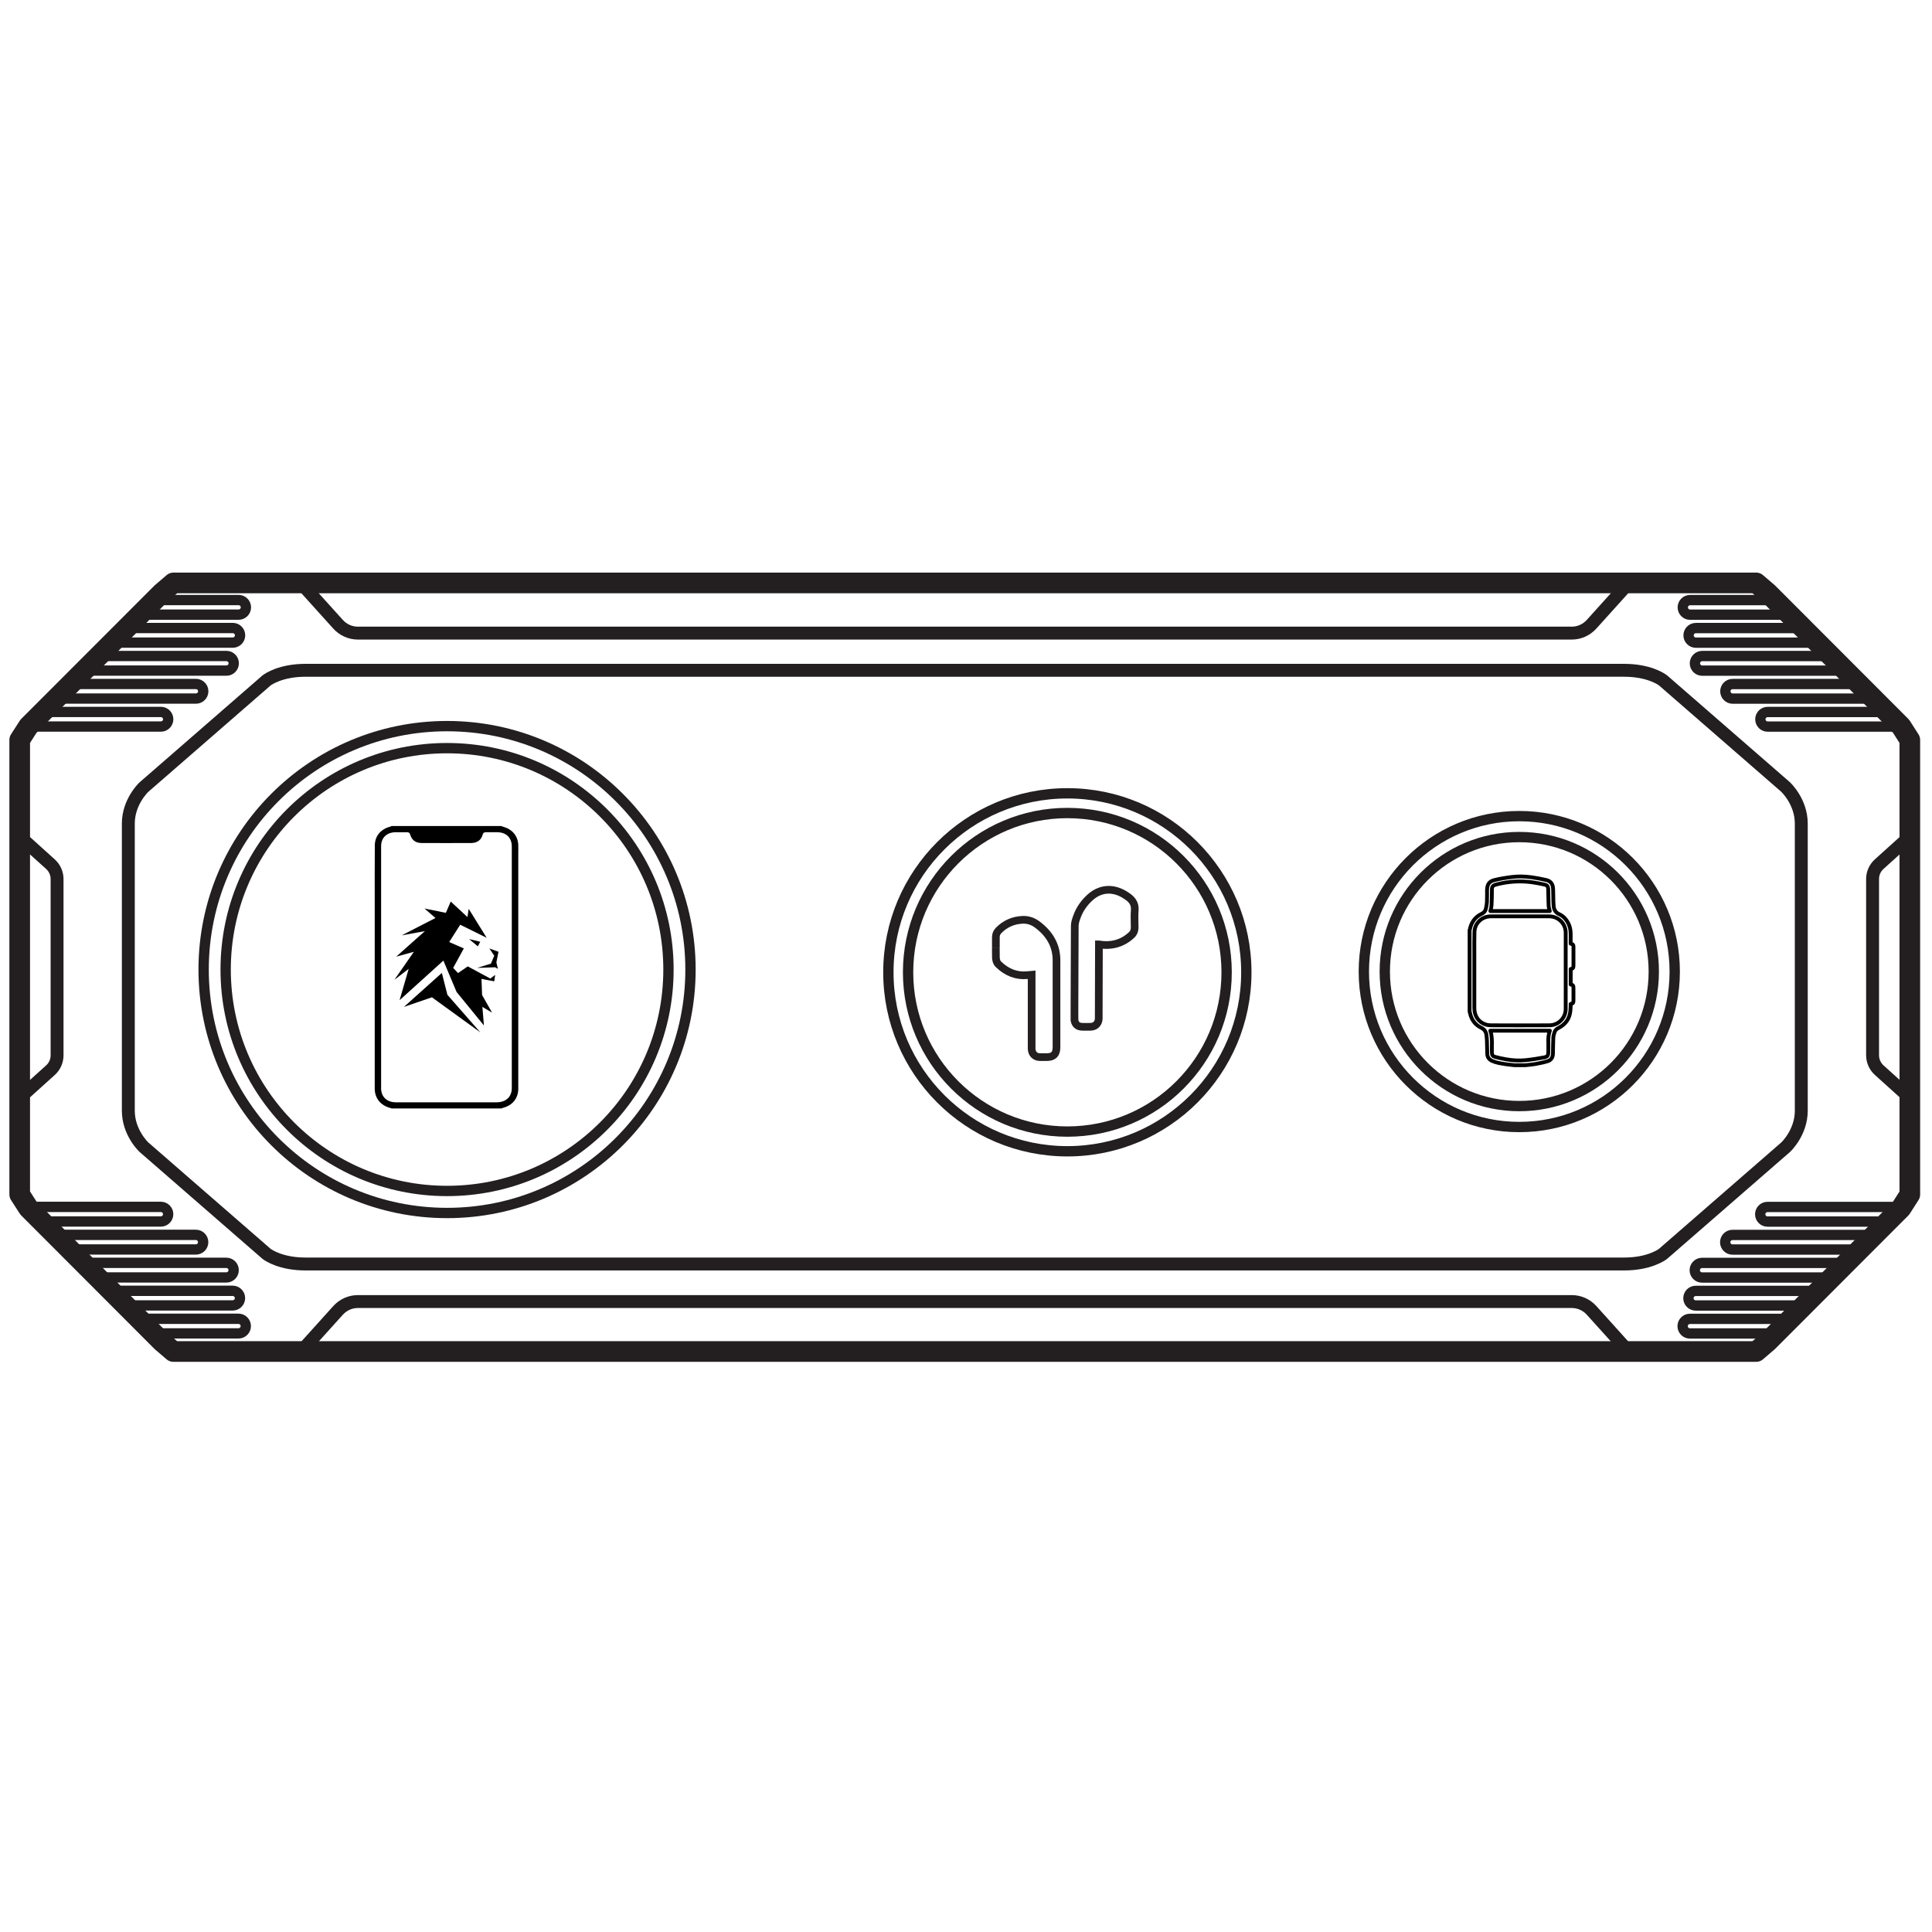 <svg viewBox="0 0 500 500" version="1.1" xmlns="http://www.w3.org/2000/svg" id="Layer_1">
  
  <defs>
    <style>
      .st0, .st1 {
        stroke-width: 3.34px;
      }

      .st0, .st1, .st2, .st3, .st4, .st5, .st6 {
        fill: none;
      }

      .st0, .st1, .st2, .st4, .st5, .st6 {
        stroke: #231f20;
      }

      .st0, .st3 {
        stroke-linecap: round;
      }

      .st0, .st3, .st5, .st6 {
        stroke-linejoin: round;
      }

      .st1, .st2, .st4 {
        stroke-miterlimit: 10;
      }

      .st2, .st5 {
        stroke-width: 2.67px;
      }

      .st3 {
        stroke: #000;
        stroke-width: .99px;
      }

      .st4 {
        stroke-width: 1.99px;
      }

      .st6 {
        stroke-width: 5.34px;
      }
    </style>
  </defs>
  <path d="M494.31,216.44l-7.98,7.2c-1.09.98-1.71,2.38-1.71,3.85v45.61c0,1.47.62,2.86,1.71,3.85l7.98,7.2" class="st1"></path>
  <path d="M421.47,349.74l-9.58-10.62c-1.31-1.45-3.17-2.28-5.12-2.28H92.62c-1.95,0-3.81.83-5.12,2.28l-9.58,10.62" class="st1"></path>
  <path d="M462.14,203.7l-31.74-27.61c-.48-.36-3.72-2.62-10.11-2.62H79.1c-6.39,0-9.63,2.26-10.11,2.62l-31.74,27.61c-.16.15-4.04,3.86-4.04,9.44v74.31c0,5.58,3.88,9.29,4.04,9.44l31.74,27.61c.48.36,3.72,2.62,10.11,2.62h341.18c6.39,0,9.63-2.26,10.11-2.62l31.74-27.61c.16-.15,4.04-3.86,4.04-9.44v-74.31c0-5.58-3.88-9.29-4.04-9.44h.01Z" class="st0"></path>
  <path d="M5.08,284.16l7.98-7.2c1.09-.98,1.71-2.38,1.71-3.85v-45.61c0-1.47-.62-2.86-1.71-3.85l-7.98-7.2" class="st1"></path>
  <path d="M77.92,150.95l9.58,10.62c1.31,1.45,3.17,2.28,5.12,2.28h314.14c1.95,0,3.81-.83,5.12-2.28l9.58-10.62" class="st1"></path>
  <path d="M98.62,281.59c0,2.28,1.5,3.69,3.88,3.69h26.01c2.1,0,3.53-1.05,3.88-2.86.06-.35.06-.71.06-1.07v-62.3c0-2.26-1.45-3.66-3.8-3.67-.95-.02-1.9,0-2.84,0-.49,0-.76.12-.9.63-.36,1.36-1.42,2.15-2.88,2.16-4.31.02-8.63.02-12.93,0-1.54,0-2.54-.77-2.94-2.17-.13-.46-.37-.62-.84-.62-.99.02-2,0-2.99,0-2.27.05-3.7,1.44-3.7,3.63v62.59M101.34,286.88c-.11-.05-.21-.12-.33-.14-2.49-.64-4-2.49-4.03-4.94v-47.74c0-5.09-.02-10.18.02-15.27.02-2.45,1.55-4.23,4.02-4.86.12-.04.22-.1.33-.15h28.42c.11.05.21.12.33.15,2.47.63,3.98,2.43,4.03,4.86.02.75,0,1.52,0,2.28v60.65c0,2.55-1.5,4.37-4.03,5.01-.12.03-.22.09-.33.14h-28.43Z"></path>
  <polygon points="123.66 244.91 124.28 243.73 121.38 243.02 123.66 244.91"></polygon>
  <polygon points="127.91 247.34 127.05 249.39 123.5 250.49 128.15 250.33 128.85 250.73 128.46 249.07 129.01 246.32 126.65 245.46 127.91 247.34"></polygon>
  <polygon points="111.78 258.1 104.53 260.59 114.35 251.79 115.79 257.46 124.31 267.18 111.78 258.1"></polygon>
  <polygon points="126.22 253.65 127.91 253.96 128.15 252.3 126.89 253.25 121.06 250.1 118.54 251.83 117.28 250.49 120.04 245.45 116.25 243.8 119.1 239.32 125.95 242.7 121.3 235.21 120.98 237.34 116.65 233.32 115.39 236.24 109.87 235.13 112.7 237.58 103.96 242.07 109.97 240.97 102.54 247.58 107.11 246.32 102.07 253.57 105.77 250.73 103.41 258.85 114.75 248.6 118.16 256.72 125.24 265.39 124.84 260.58 127.36 262.08 124.76 257.51 124.61 253.33 126.22 253.65 126.22 253.65"></polygon>
  <path d="M257.73,245.36v-2.82c0-.69.24-1.26.72-1.75,1.68-1.71,3.76-2.63,6.16-2.74,1.31-.06,2.58.31,3.68,1.1,3.4,2.47,5.13,5.61,5.13,9.34v22.53c0,1.79-.76,2.56-2.54,2.56h-1.77c-1.23-.03-2.04-.83-2.12-2.06v-19.25l-1.26.11c-2.7.23-5.17-.72-7.35-2.84-.56-.54-.63-1.45-.64-1.71-.02-.82-.02-1.64-.02-2.46" class="st4"></path>
  <path d="M278.07,263.7v-3.13c.02-8.08.03-12.86.08-20.94,0-.85.3-1.67.56-2.39.65-1.82,1.75-3.45,3.26-4.86,2.71-2.54,6.1-2.79,9.32-.71l.52.35c.88.6,2.04,1.65,1.86,3.61-.09,1.08-.06,2.2-.04,3.28,0,.4.02.81.02,1.22-.04.72-.25,1.34-.8,1.84-2.29,2.14-5.11,2.97-8.37,2.45-.02,0-.06-.02-.08-.02l-.05,18.77v.52c-.09,1.22-.89,2-2.09,2.04-.74.02-1.49.02-2.24,0-1.22-.04-1.95-.8-1.95-2.03h0Z" class="st4"></path>
  <path d="M385.71,235.78h15.38c-.03-.06-.03-.12-.06-.19-.1-.37-.22-.75-.24-1.14-.05-.9-.06-1.81-.08-2.7,0-.37,0-.73-.02-1.09v-.14c0-.17,0-.36-.02-.53-.03-.58-.32-.92-.85-1.04l-.14-.03c-1.06-.23-2.15-.46-3.23-.6-2.99-.4-6.02-.22-9,.53-.2.04-.4.1-.59.17-.51.18-.75.53-.76,1.09v.71c0,1.12-.03,2.27-.09,3.4-.02.44-.12.86-.23,1.28-.03.09-.04.18-.07.27M400.69,269.52c0-1.02.08-1.91.42-2.77h-15.42c.44,1.28.44,2.59.41,3.87,0,.45-.02.92,0,1.38v.37c.03.72.22.99.85,1.16.84.23,1.76.43,2.84.62,1.68.3,3.35.38,4.95.23,1.79-.17,3.54-.47,4.86-.72.88-.17,1.09-.44,1.11-1.44v-2.69M381.56,260.9h0c0,2.02,1.07,3.6,2.85,4.21.46.16.95.24,1.41.24,4.52.02,9.46.03,15.1,0,2.4,0,4.27-1.87,4.28-4.25v-19.7c0-2.37-1.88-4.24-4.28-4.25h-15.1c-2.31,0-4.17,1.78-4.23,4.04-.05,1.89-.04,3.82-.03,5.68v14.01M407.21,245.26v4.47c0,.77-.07.92-.71,1.05v4.02c.63.1.71.25.71,1.01v2.94c0,.79-.07.95-.72,1.07v.42c-.02.46-.03.93-.08,1.4-.21,1.99-1.24,3.46-3.05,4.38-.55.27-.88.63-1.05,1.11-.19.56-.3,1.07-.32,1.54-.03.76-.05,1.54-.06,2.29,0,.58-.02,1.16-.03,1.74-.03.97-.51,1.67-1.31,1.91-.87.28-1.83.5-3.11.73-.64.12-1.28.18-1.91.25-.27.03-.54.06-.81.09h-2.78c-.22-.02-.43-.04-.65-.07-.5-.04-1.01-.1-1.52-.18l-.45-.07c-1.07-.17-2.18-.34-3.22-.81-.75-.34-1.19-.95-1.23-1.73-.03-.58-.04-1.15-.05-1.72,0-.44,0-.86-.03-1.3v-.15c-.03-.65-.06-1.33-.17-1.97-.15-.79-.57-1.33-1.32-1.7-1.58-.76-2.56-2.08-2.93-3.92-.02-.05-.03-.1-.05-.15l-.03-.17v-21.01l.03-.1c.02-.05.03-.1.05-.15.38-1.85,1.4-3.19,3.04-3.98.57-.28.92-.66,1.06-1.18.17-.65.28-1.29.31-1.92.03-.61.03-1.23.03-1.84v-1.21c.03-1.52.59-2.27,1.96-2.6,1.33-.32,2.81-.58,4.53-.79,1.57-.2,3.23-.17,5.09.09,1.1.15,2.29.38,3.77.71.94.22,1.54.85,1.69,1.79.05.34.06.68.07,1.01v.18c.02.41.03.82.03,1.24,0,.84.02,1.72.1,2.56.1.99.56,1.66,1.42,2.05,1.06.47,1.9,1.35,2.48,2.61.32.71.49,1.52.5,2.49v2.53c.66.15.73.3.73,1.06" class="st3"></path>
  <circle r="41.22" cy="251.63" cx="276.23" class="st2"></circle>
  <circle r="46.32" cy="251.63" cx="276.23" class="st2"></circle>
  <circle r="40.23" cy="251.44" cx="393.19" class="st2"></circle>
  <circle r="34.81" cy="251.44" cx="393.19" class="st2"></circle>
  <circle r="57.3" cy="250.92" cx="115.7" class="st2"></circle>
  <circle r="63" cy="250.92" cx="115.7" class="st2"></circle>
  <path d="M454.52,349.78l3.03-2.59,2.09-2.09h-22.29c-1.04,0-1.89-.85-1.89-1.89s.85-1.89,1.89-1.89h26.06l3.45-3.46h-28.01c-1.04,0-1.89-.85-1.89-1.89s.85-1.89,1.89-1.89h31.78l3.45-3.46h-33.59c-1.04,0-1.89-.85-1.89-1.89s.85-1.89,1.89-1.89h37.37l3.45-3.46h-32.94c-1.04,0-1.89-.85-1.89-1.89h0c0-1.04.85-1.89,1.89-1.89h36.71l3.45-3.46h-31.1c-1.04,0-1.89-.85-1.89-1.89s.85-1.89,1.89-1.89h34.76l2.05-3.21" class="st5"></path>
  <path d="M5.1,309.13l2.06,3.21h34.47c1.04,0,1.89.85,1.89,1.89s-.85,1.89-1.89,1.89H10.82l3.45,3.46h36.42c1.04,0,1.89.85,1.89,1.89h0c0,1.04-.85,1.89-1.89,1.89H18.05l3.45,3.46h37.08c1.04,0,1.89.85,1.89,1.89s-.85,1.89-1.89,1.89H25.28l3.45,3.46h31.49c1.04,0,1.89.85,1.89,1.89s-.85,1.89-1.89,1.89h-27.72l3.45,3.46h25.77c1.04,0,1.89.85,1.89,1.89s-.85,1.89-1.89,1.89h-22l2.09,2.09,3.03,2.59" class="st5"></path>
  <path d="M44.87,150.84l-3.03,2.59-1.86,1.86h21.77c1.04,0,1.89.85,1.89,1.89s-.85,1.89-1.89,1.89h-25.54l-3.45,3.46h27.48c1.04,0,1.89.85,1.89,1.89s-.85,1.89-1.89,1.89h-31.26l-3.45,3.46h33.07c1.04,0,1.89.85,1.89,1.89s-.85,1.89-1.89,1.89H21.74l-3.45,3.46h32.42c1.04,0,1.89.85,1.89,1.89s-.85,1.89-1.89,1.89H14.51l-3.45,3.46h30.58c1.04,0,1.89.85,1.89,1.89s-.85,1.89-1.89,1.89H7.31l-2.2,3.44" class="st5"></path>
  <path d="M494.28,191.48l-2.2-3.44h-34.61c-1.04,0-1.89-.85-1.89-1.89s.85-1.89,1.89-1.89h30.87l-3.45-3.46h-36.48c-1.04,0-1.89-.85-1.89-1.89s.85-1.89,1.89-1.89h32.71l-3.45-3.46h-37.14c-1.04,0-1.89-.85-1.89-1.89s.85-1.89,1.89-1.89h33.36l-3.45-3.46h-31.55c-1.04,0-1.89-.85-1.89-1.89s.85-1.89,1.89-1.89h27.78l-3.45-3.46h-25.83c-1.04,0-1.89-.85-1.89-1.89s.85-1.89,1.89-1.89h22.06l-1.86-1.86-3.03-2.59" class="st5"></path>
  <path d="M41.83,347.18l3.03,2.59h409.65l3.03-2.59,34.47-34.52,2.25-3.52v-117.65l-2.25-3.52-34.47-34.52-3.03-2.59H44.87l-3.03,2.59L7.36,187.96l-2.26,3.52v117.65l2.26,3.52,34.47,34.52h0Z" class="st6"></path>
</svg>